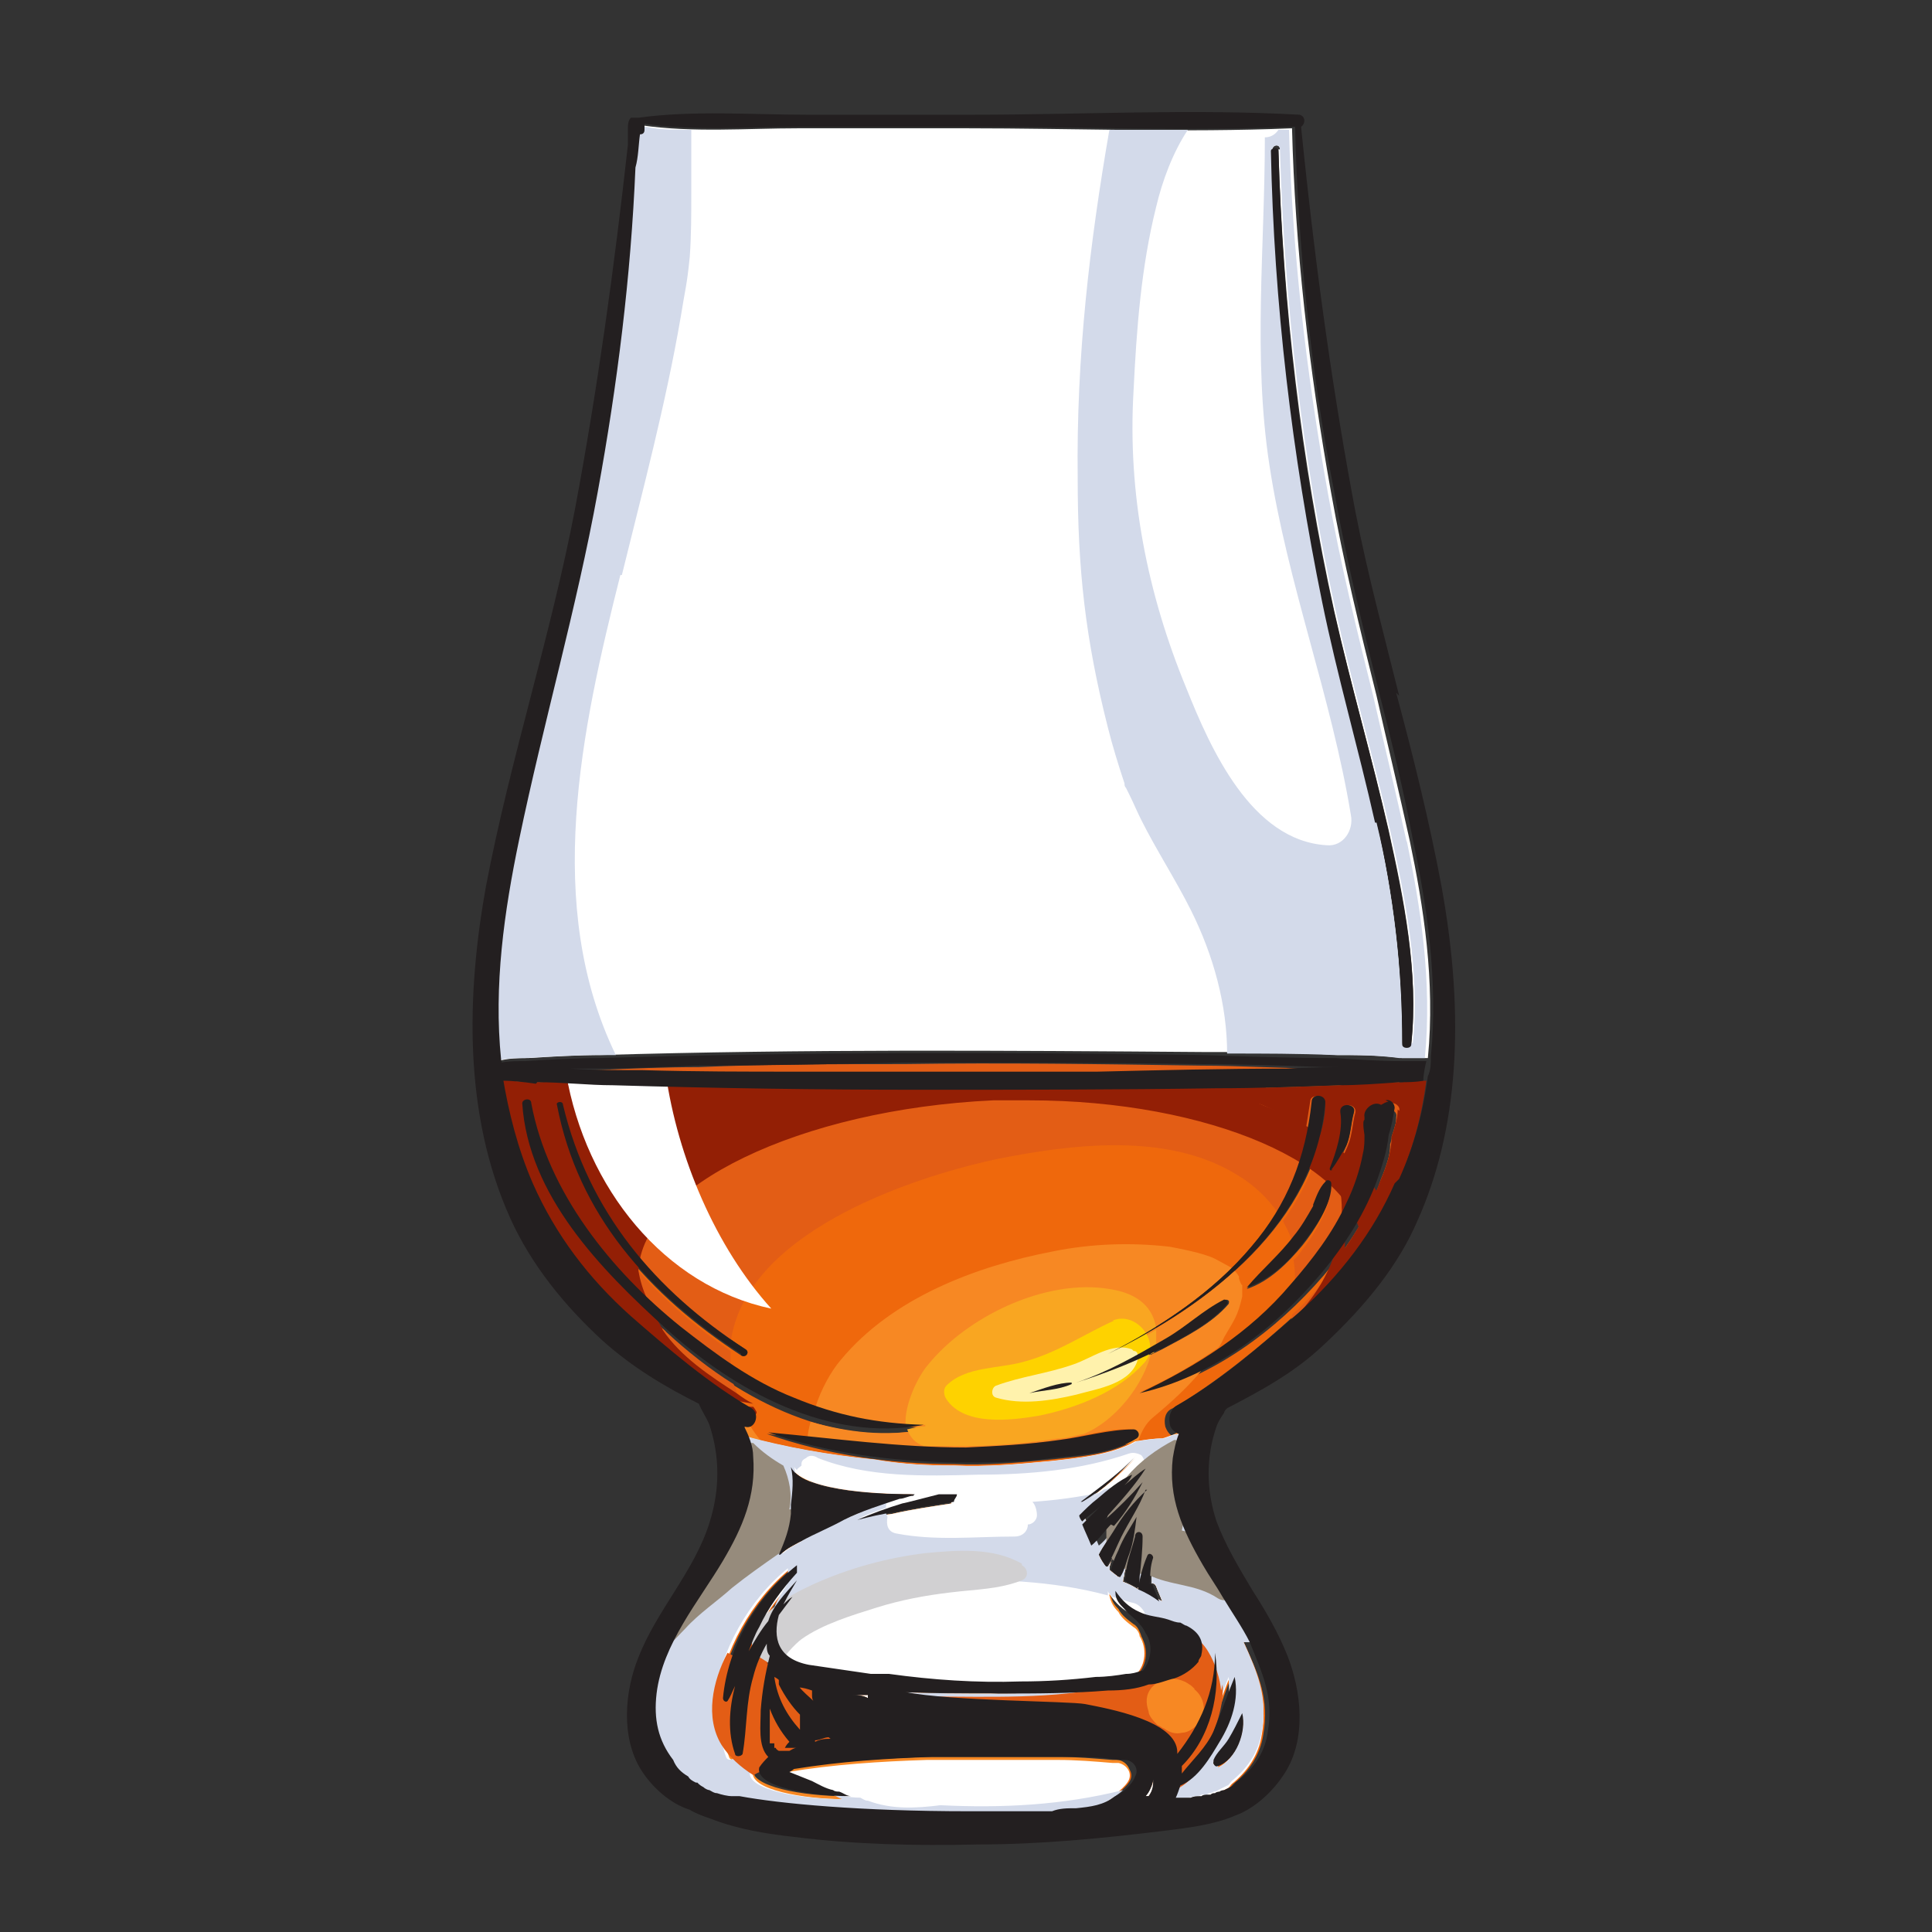 <svg viewBox="0 0 128 128" version="1.1" xmlns="http://www.w3.org/2000/svg" data-sanitized-data-name="Layer 1" data-name="Layer 1" id="Layer_1">
  <rect x="0" y="0" width="128" height="128" fill="#333333" stroke="none"/>
  <defs>
    <style>
      .cls-1 {
        fill: #f78823;
      }

      .cls-1, .cls-2, .cls-3, .cls-4, .cls-5, .cls-6, .cls-7, .cls-8, .cls-9, .cls-10, .cls-11, .cls-12 {
        stroke-width: 0px;
      }

      .cls-2 {
        fill: #968b7c;
      }

      .cls-3 {
        fill: #ef680c;
      }

      .cls-4 {
        fill: #931f05;
      }

      .cls-5 {
        fill: #fed200;
      }

      .cls-6 {
        fill: #fff2ac;
      }

      .cls-7 {
        fill: #d1d0d2;
      }

      .cls-8 {
        fill: #f9a621;
      }

      .cls-9 {
        fill: #e35d15;
      }

      .cls-10 {
        fill: #231f20;
      }

      .cls-11 {
        fill: #fff;
      }

      .cls-12 {
        fill: #d3daea;
      }
    </style>
  </defs>
  <g>
    <path d="M42.7,71c3.4,0,6.8.1,10.2.1,6.6,0,13.3,0,19.9,0,4.2,0,8.3,0,12.5-.2,1.6,0,3.1,0,4.7-.1,0,0,.1,0,.2,0-.8,0-1.5,0-2.3,0-2.8,0-5.6-.2-8.4-.2-6.5-.1-13.1-.2-19.6-.1-4.5,0-9.1,0-13.6.2-2.3,0-4.6.1-6.8.2-.5,0-1,0-1.5,0,1.6,0,3.2.1,4.8.1Z" class="cls-9"></path>
    <path d="M92.7,71.7c-1.3,0-2.6.1-4,.2-2.7.1-5.4.2-8.1.2-6.5.1-13.1.2-19.6.1-6.8,0-13.6-.1-20.4-.3-1.7,0-3.4-.1-5-.2-.7,0-1.5,0-2.2-.2-.1,0-.3,0-.4,0,.3,2.4.9,4.8,2,7.1,1.5,3.4,3.7,6.3,6.5,8.8,2.4,2.2,5.2,4.5,8,6.1.7.4.3,1.5-.5,1.2.3.6.5,1.3.6,2,.3,2.6-.7,4.7-2,6.9-1.6,2.7-4,5.6-4.4,8.8-.2,1.6,0,3.1,1.1,4.4.2.4.6.8,1,1.1.2.1.3.3.5.4,0,0,0,0,0,0,0,0,0,0,.1,0,0,0,0,0,.1.1,0,0,.2.1.3.2.1,0,.3.1.4.2,0,0,0,0,0,0,.1,0,.3.1.5.2,0,0,0,0,0,0,.3.1.7.2,1,.2,0,0,.2,0,.2,0,.1,0,.2,0,.3,0,0,0,0,0,0,0,2.7.5,8,1,15.2,1s3.8,0,5.5,0c.5-.2,1.1-.2,1.6-.2.9,0,1.8-.2,2.6-.8.2-.2,1.1-.8,1.3-1.3.2-.5-.2-1-.7-1.1,0,0,0,0,0,0-.1,0-.3,0-.4,0-1.2-.1-2.4-.2-3.6-.2-2.4,0-4.8,0-7.1,0-.4,0-.7,0-1.1,0,0,0,0,0-.1,0,0,0,0,0,0,0-.1,0-.3,0-.4,0,0,0,0,0,0,0-3.1.1-6.2.3-9.2.8,0,0-.2.1-.3.2.5.2,1,.4,1.5.6.4.2.9.4,1.4.6.1,0,.3,0,.4.1.3,0,.5.2.8.3,0,0,.1,0,.2,0,0,0-.2,0-.3,0-2.5,0-6.4-.6-6-1.9.2-.2.4-.5.6-.7,0,0,0,0,0,0-.7-.8-.5-2.2-.5-3.1,0-1.2.3-2.4.6-3.6-.1-.3-.2-.5-.2-.8-.3.7-.6,1.4-.9,2.2-.5,1.7-.4,3.4-.7,5.1,0,.2-.4.3-.5,0-.5-1.4-.5-3,0-4.5-.2.3-.3.6-.5,1-.1.2-.4,0-.3-.2.4-3.3,2.3-6.7,4.9-8.8,0,0,0,0,0,0,0,.2,0,.3,0,.5-1,1-1.9,2.3-2.5,3.6-.3.5-.5,1.1-.7,1.6.4-.7.8-1.4,1.3-2,.4-1,1.1-1.8,1.9-2.7,0,0,0,0,0,0-.3.5-.7,1-.9,1.6.2-.2.4-.3.6-.5,0,0,0,0,0,0-.3.4-.6.8-.9,1.2-.4,1.5-.1,2.9,2,3.3,1.4.2,2.7.4,4.1.6.3,0,.6,0,.9,0q.2,0,.3,0c2.9.3,5.8.6,8.7.5,1.7,0,3.3-.2,5-.3.6,0,1.3-.1,2-.2.3,0,.6-.1,1-.2,0,0,0,0,.1,0,0,0,0,0,0,0,0,0,0,0,0,0,0,0,0,0,0,0,.6-.6.7-1.7.2-2.5,0-.2-.2-.5-.4-.6-.4-.3-.8-.6-1-1-.3-.3-.5-.6-.6-1.1,0,0,0-.1,0-.1.4.6.9,1.1,1.6,1.4.6.3,1.3.3,1.9.5.3,0,.5.1.8.2.1,0,.3.1.4.2.8.4,1.2,1,1,1.9,0,.2-.1.4-.2.5,0,0,0,.1,0,.2,0,0,0,0,0,0,0,0,0-.1,0-.2-.3.6-1,.9-1.6,1.1-.5.2-1.1.4-1.7.4-.8.3-1.8.4-2.7.4-2.4.1-4.8.2-7.2.2-2.1,0-4.1,0-6.2-.1,2.9.7,10.9.7,11.9.8,1.6.2,6.1,1.1,6.1,3.2,0,0,0,0,0,.1,1.5-1.9,2.5-4.1,2.5-6.7,0,0,0,0,0,0,.4,2.7-.3,5.6-2.2,7.5,0,.2,0,.3,0,.5.7-.9,1.6-1.7,2.1-2.8.6-1.2.9-2.4,1.4-3.6,0,0,0,0,0,0,.2,1.5-.3,3-1,4.3-.6,1.1-1.4,2.4-2.6,2.9,0,.3-.1.6-.3.8.2,0,.4,0,.5,0,0,0,0,0,0,0,.2,0,.3,0,.5,0,.2,0,.4,0,.6-.1,0,0,0,0,.1,0,.1,0,.3,0,.4-.1,0,0,.2,0,.2,0,.1,0,.2,0,.3-.1,0,0,.2,0,.3-.1,0,0,.2,0,.3-.1.2-.1.4-.2.6-.3,0,0,0,0,0,0,.1,0,.2-.2.3-.3,1-.8,1.8-1.9,2-3.3.4-2.3-.3-3.9-1.2-5.9-.5-1-1.2-2-1.8-3-.5-.7-.9-1.4-1.3-2.1-1.4-2.4-2.3-4.6-2-7.1,0-.5.2-1.1.4-1.6-.3-.1-.5-.4-.6-.7-.1-.5,0-1,.5-1.2,2.9-1.7,5.8-4.1,8-6.1,2.8-2.5,5-5.4,6.4-8.6,1-2.2,1.6-4.5,1.9-6.8-.5,0-1.1,0-1.6.1ZM82.3,113.5c.3,1.2-.5,3-1.6,3.5-.2,0-.4-.1-.3-.3.2-.5.7-.9,1-1.4.4-.6.6-1.2.9-1.7,0,0,0,0,0,0ZM88.1,77.4c.4-1.1,1-2.6.7-3.7-.1-.7,1-.6.9,0-.2.7-.2,1.5-.5,2.2-.2.6-.6,1.1-1,1.6,0,0-.2,0-.2-.1ZM88.2,78.5c0,1.3-1.1,3-1.9,4-1,1.2-2.2,2.4-3.7,2.9,0,0,0,0,0,0,1-1.2,2.2-2.2,3.1-3.4.5-.6,1-1.3,1.3-2,.3-.6.4-1.1.8-1.5.1-.1.4-.1.4.1ZM73.5,89.6c3.4-1.7,7-4.1,9.5-7.1,2.4-2.8,3.6-6,4-9.6,0-.6,1-.4.9.1-.7,8-7.7,13.4-14.4,16.6,0,0,0,0,0,0ZM71.4,91.6c2-.7,4-1.8,5.9-2.9,1.3-.8,2.5-1.9,3.9-2.6.2,0,.3.1.2.3-1.1,1.3-2.9,2.2-4.4,3-1.8.9-3.6,1.6-5.5,2.2,0,0,0,0,0,0ZM75.4,96.4c-1.1,1.2-2.3,2.3-3.6,3.1,0,0,0,0,0,0,1.3-1,2.6-1.9,3.7-3.1,0,0,0,0,0,0ZM68.2,92.3c.9-.2,1.8-.6,2.8-.7,0,0,0,0,0,.1-.9.4-1.9.4-2.8.6,0,0,0,0,0,0ZM37.3,73.2c1.6,7.1,6,12.3,12.1,16.2.3.2,0,.5-.3.4-6.1-4-10.8-9.2-12.2-16.5,0-.3.4-.3.4,0ZM36.5,74s0,0,0,0,0,0,0,0ZM44.1,88.2c-4.3-3.9-9.1-8.8-9.5-14.9,0-.4.5-.4.6,0,1.1,5.9,5.3,11.1,9.9,14.8,2.3,1.9,4.7,3.6,7.5,4.7,2.9,1.2,5.5,1.6,8.6,1.8,0,0,0,.1,0,.1-6.3,1.3-12.7-2.3-17.1-6.4ZM53.1,102.1c-.5.3-1,.5-1.4.9,0,0,0,0-.1,0,.4-.8.7-1.7.8-2.7,0-.2,0-.4,0-.6.2-.8.2-1.7,0-2.5.9,1.7,6.6,1.8,8.2,1.8-.3,0-.6.1-.9.2-1.3.4-2.5.9-3.7,1.4-.9.4-1.9.9-2.8,1.4ZM52,97.5s0,0,0,0,0,0,0,0ZM63.1,99.6c-1.3.2-2.7.4-4,.7-.8.1-1.6.3-2.4.5,1-.4,2-.8,3-1.1.2,0,1.7-.4,2.4-.6.4,0,.7,0,1.1,0,0,0,0,0,0,0,0,.2-.1.3-.2.5ZM63.2,97c-4.2,0-8.4-.6-12.4-2,0,0,0,0,0,0,4.3.5,8.7,1.1,13.1,1,2.1,0,4.2-.2,6.2-.5,1.6-.2,3.3-.8,4.9-.7.3,0,.4.5.2.6-1.6,1-3.8,1.1-5.6,1.3-2.1.2-4.3.4-6.4.3ZM72,101.1c.4-.5.9-1,1.4-1.4,0,0,.1-.1.2-.2-.1,0-.2.2-.3.3-.4.4-.9.7-1.3,1.1,0-.1-.1-.3-.2-.4.4-.4.8-.7,1.2-1.1.7-.6,1.4-1.2,2.3-1.6,0,0,0,0,0,0-.2.2-.3.4-.5.7.4-.4.9-.8,1.4-1.1,0,0,0,0,0,0-.7,1.1-1.6,2.1-2.5,3.1-.1.2-.3.3-.4.5,0,0,.1-.1.2-.2.8-.8,1.7-1.7,2.5-2.5,0,0,0,0,0,0-.6,1-1.2,2-1.9,2.9-.4.4-.8,1-1.3,1.4-.2-.5-.4-.9-.6-1.4ZM73.3,103.8c-.2-.2-.4-.5-.5-.8.3-.6.7-1.1,1-1.6.6-1,1.3-1.9,2.2-2.7,0,0,0,0,0,0-.5,1.1-1.1,2-1.6,3.1-.3.6-.6,1.4-1,2ZM73.5,104c0-.5.3-.9.5-1.3.4-.8.8-1.5,1.2-2.2,0,0,0,0,0,0-.2.8-.3,1.7-.5,2.5-.2.5-.3,1.1-.6,1.5-.2-.2-.4-.3-.6-.5ZM75.4,105.3c-.3-.2-.7-.4-1-.5,0-.2.1-.4.1-.6.2-.8.4-1.5.6-2.3,0-.3.6-.3.5,0,0,.9-.1,1.8-.2,2.7,0,.2,0,.5,0,.7ZM75.5,105.3s0,0,0,0c.1-.8.3-1.5.6-2.2,0-.2.5-.1.4.1-.2.6-.2,1.1-.2,1.7.1,0,.2,0,.3.2.1.3.3.7.4,1-.5-.3-.9-.5-1.4-.8ZM92.6,73.5c0,.6-.2,1.2-.4,1.8,0,1-.4,2.1-.7,2.8-.8,2.4-2.2,4.5-3.8,6.4-3.2,3.7-7.3,6.7-12,7.9,0,0,0,0,0,0,3.8-1.8,7.2-4,10-7.2,1.4-1.6,2.8-3.4,3.7-5.4.5-1.1.9-2.2,1.1-3.3,0-.4.1-.8.1-1.2-.1-.6-.2-.9,0-1,0,0,0-.1,0-.2,0,0,0,0,0,0-.1-.6.6-1.1,1.1-.8,0,0,0,0,0,0,.2,0,.3-.1.5-.2.3-.1.7.2.6.5Z" class="cls-3"></path>
    <path d="M63.9,95.9c2.1,0,4.2-.2,6.2-.5,1.6-.2,3.3-.8,4.9-.7.3,0,.4.5.2.6-.3.2-.6.3-.9.4.4,0,.8-.1,1.1-.2.2-.6.5-1.2,1-1.6,1.2-1,2.3-2,3.2-3.1-1.3.6-2.6,1.1-4,1.4,0,0,0,0,0,0,1.8-.8,3.5-1.8,5.1-2.9.2-.2.3-.5.4-.7.7-1.2.9-1.4,1.2-2.7,0,0,0-.1,0-.2,0,0,0-.1,0-.2,0-.1,0-.3,0-.4,0,.2-.3-.5-.2-.5-.1-.2-.3-.4-.2-.3,0,0,0,0-.1-.1-2.5,2.3-5.5,4.1-8.4,5.5,0,0,0,0,0,0,2.9-1.5,5.8-3.3,8.2-5.7,0,0,0,0,0,0,0,0-.9-.5-1.1-.6-.8-.4-2.5-.7-3-.8-2.6-.3-5.2-.2-7.7.3-5.2,1-10.7,3.1-14.1,7.2-.6.7-1.3,1.9-1.7,3.2,2.4.8,4.7,1.1,7.3,1.3,0,0,0,.1,0,.1-2.6.5-5.1.2-7.6-.5-.1.4-.2.8-.2,1.2,3.5.4,7,.8,10.5.7ZM71.4,91.6c2-.7,4-1.8,5.9-2.9,1.3-.8,2.5-1.9,3.9-2.6.2,0,.3.1.2.3-1.1,1.3-2.9,2.2-4.4,3-1.8.9-3.6,1.6-5.5,2.2,0,0,0,0,0,0ZM68.2,92.3c.9-.2,1.8-.6,2.8-.7,0,0,0,0,0,.1-.9.4-1.9.4-2.8.6,0,0,0,0,0,0Z" class="cls-1"></path>
    <path d="M76.5,89.6c-1.7.8-3.3,1.4-5.1,2,0,0,0,0,0,0,1.8-.7,3.5-1.6,5.2-2.5,0-.4,0-.7,0-1-1,.6-2.1,1.2-3.1,1.6,0,0,0,0,0,0,1-.5,2.1-1.1,3.1-1.7-.2-1.3-1.1-2.3-3.1-2.6-4.2-.7-9.4,1.8-12,5-.7.8-1.6,2.7-1.5,4,.4,0,.8,0,1.3,0,0,0,0,.1,0,.1-.4,0-.8.1-1.2.2.2.5.5.9,1.1,1.1,0,0,0,0,0,0,.9,0,1.8,0,2.7,0,2.1,0,4.2-.2,6.2-.5.6,0,1.1-.2,1.7-.3,0,0,0,0,0,0,2-.8,4-3.2,4.5-5.5ZM71,91.7c-.9.4-1.9.4-2.8.6,0,0,0,0,0,0,.9-.2,1.8-.6,2.8-.7,0,0,0,0,0,.1Z" class="cls-8"></path>
    <path d="M53.8,98.2c-.5-.3-.9-.6-1.3-.9.2.4.7.7,1.3.9Z" class="cls-1"></path>
    <path d="M81.1,105.8c-.5-.7-.9-1.4-1.3-2.1-1.4-2.4-2.3-4.6-2-7.1,0-.5.2-1.1.4-1.6,0,0-.1,0-.2-.1-1.6.9-3.4,1.5-5,2-3.4,1-6.6,1.4-10.4,1.3-.2,0-.5,0-.7,0-.3.5-.6.9-1.1,1.3.5-.1,1-.3,1.4-.4.4,0,.7,0,1.1,0,0,0,0,0,0,0,0,.2-.1.3-.2.5-1.3.2-2.7.4-4,.7-.8.1-1.6.3-2.4.5.4-.2.8-.3,1.2-.5-.2,0-.4,0-.6-.2-.5.2-1,.4-1.4.6-.9.4-1.9.9-2.8,1.4-.5.3-1,.5-1.4.9,0,0,0,0-.1,0,.4-.8.7-1.7.8-2.7,0-.2,0-.4,0-.6.2-.8.2-1.6,0-2.4-1.1-.8-2.1-1.8-2.8-3-.1.2-.4.4-.7.2.3.6.5,1.3.6,2,.3,2.6-.7,4.7-2,6.9-1.6,2.7-4,5.6-4.4,8.8-.2,1.6,0,3.1,1.1,4.4.2.4.6.8,1,1.1.2.1.3.3.5.4,0,0,0,0,0,0,0,0,0,0,.1,0,0,0,0,0,.1.1,0,0,.2.1.3.2.1,0,.3.1.4.2,0,0,0,0,0,0,.1,0,.3.1.5.2,0,0,0,0,0,0,.3.1.7.2,1,.2,0,0,.2,0,.2,0,.1,0,.2,0,.3,0,0,0,0,0,0,0,2.7.5,8,1,15.2,1s3.8,0,5.5,0c.5-.2,1.1-.2,1.6-.2.9,0,1.8-.2,2.6-.8.2-.2,1.1-.8,1.3-1.3.2-.5-.2-1-.7-1.1,0,0,0,0,0,0-.1,0-.3,0-.4,0-1.2-.1-2.4-.2-3.6-.2-2.4,0-4.8,0-7.1,0-.4,0-.7,0-1.1,0,0,0,0,0-.1,0,0,0,0,0,0,0-.1,0-.3,0-.4,0,0,0,0,0,0,0-3.1.1-6.2.3-9.2.8,0,0-.2.1-.3.2.5.2,1,.4,1.5.6.4.2.9.4,1.4.6.1,0,.3,0,.4.1.3,0,.5.2.8.3,0,0,.1,0,.2,0,0,0-.2,0-.3,0-2.5,0-6.4-.6-6-1.9.2-.2.4-.5.6-.7,0,0,0,0,0,0-.7-.8-.5-2.2-.5-3.1,0-1.2.3-2.4.6-3.6-.1-.3-.2-.5-.2-.8-.3.7-.6,1.4-.9,2.2-.5,1.7-.4,3.4-.7,5.1,0,.2-.4.3-.5,0-.5-1.4-.5-3,0-4.5-.2.3-.3.6-.5,1-.1.2-.4,0-.3-.2.4-3.3,2.3-6.7,4.9-8.8,0,0,0,0,0,0,0,.2,0,.3,0,.5-1,1-1.9,2.3-2.5,3.6-.3.5-.5,1.1-.7,1.6.4-.7.8-1.4,1.3-2,.4-1,1.1-1.8,1.9-2.7,0,0,0,0,0,0-.3.5-.7,1-.9,1.6.2-.2.4-.3.6-.5,0,0,0,0,0,0-.3.4-.6.8-.9,1.2-.4,1.5-.1,2.9,2,3.3,1.4.2,2.7.4,4.1.6.3,0,.6,0,.9,0q.2,0,.3,0c2.9.3,5.8.6,8.7.5,1.7,0,3.3-.2,5-.3.6,0,1.3-.1,2-.2.3,0,.6-.1,1-.2,0,0,0,0,.1,0,0,0,0,0,0,0,0,0,0,0,0,0,0,0,0,0,0,0,.6-.6.7-1.7.2-2.5,0-.2-.2-.5-.4-.6-.4-.3-.8-.6-1-1-.3-.3-.5-.6-.6-1.1,0,0,0-.1,0-.1.4.6.9,1.1,1.6,1.4.6.3,1.3.3,1.9.5.3,0,.5.1.8.2.1,0,.3.1.4.2.8.4,1.2,1,1,1.9,0,.2-.1.4-.2.5,0,0,0,.1,0,.2,0,0,0,0,0,0,0,0,0-.1,0-.2-.3.6-1,.9-1.6,1.1-.5.2-1.1.4-1.7.4-.8.3-1.8.4-2.7.4-2.4.1-4.8.2-7.2.2-2.1,0-4.1,0-6.2-.1,2.9.7,10.9.7,11.9.8,1.6.2,6.1,1.1,6.1,3.2,0,0,0,0,0,.1,1.5-1.9,2.5-4.1,2.5-6.7,0,0,0,0,0,0,.4,2.7-.3,5.6-2.2,7.5,0,.2,0,.3,0,.5.7-.9,1.6-1.7,2.1-2.8.6-1.2.9-2.4,1.4-3.6,0,0,0,0,0,0,.2,1.5-.3,3-1,4.3-.6,1.1-1.4,2.4-2.6,2.9,0,.3-.1.6-.3.8.2,0,.4,0,.5,0,0,0,0,0,0,0,.2,0,.3,0,.5,0,.2,0,.4,0,.6-.1,0,0,0,0,.1,0,.1,0,.3,0,.4-.1,0,0,.2,0,.2,0,.1,0,.2,0,.3-.1,0,0,.2,0,.3-.1,0,0,.2,0,.3-.1.2-.1.4-.2.6-.3,0,0,0,0,0,0,.1,0,.2-.2.3-.3,1-.8,1.8-1.9,2-3.3.4-2.3-.3-3.9-1.2-5.9-.5-1-1.2-2-1.8-3ZM71.7,99.5c1.3-1,2.6-1.9,3.7-3.1,0,0,0,0,0,0-1.1,1.2-2.3,2.3-3.6,3.1,0,0,0,0,0,0ZM72,101.1c.4-.5.9-1,1.4-1.4,0,0,.1-.1.2-.2-.1,0-.2.2-.3.3-.4.4-.9.7-1.3,1.1,0-.1-.1-.3-.2-.4.4-.4.8-.7,1.2-1.1.7-.6,1.4-1.2,2.3-1.6,0,0,0,0,0,0-.2.2-.3.4-.5.7.4-.4.9-.8,1.4-1.1,0,0,0,0,0,0-.7,1.1-1.6,2.1-2.5,3.1-.1.2-.3.3-.4.5,0,0,.1-.1.2-.2.8-.8,1.7-1.7,2.5-2.5,0,0,0,0,0,0-.6,1-1.2,2-1.9,2.9-.4.4-.8,1-1.3,1.4-.2-.5-.4-.9-.6-1.4ZM73.3,103.8c-.2-.2-.4-.5-.5-.8.3-.6.7-1.1,1-1.6.6-1,1.3-1.9,2.2-2.7,0,0,0,0,0,0-.5,1.1-1.1,2-1.6,3.1-.3.6-.6,1.4-1,2ZM73.5,104c0-.5.3-.9.5-1.3.4-.8.8-1.5,1.2-2.2,0,0,0,0,0,0-.2.8-.3,1.7-.5,2.5-.2.5-.3,1.1-.6,1.5-.2-.2-.4-.3-.6-.5ZM75.4,105.3c-.3-.2-.7-.4-1-.5,0-.2.1-.4.1-.6.2-.8.4-1.5.6-2.3,0-.3.6-.3.5,0,0,.9-.1,1.8-.2,2.7,0,.2,0,.5,0,.7ZM75.5,105.3s0,0,0,0c.1-.8.3-1.5.6-2.2,0-.2.5-.1.4.1-.2.6-.2,1.1-.2,1.7.1,0,.2,0,.3.2.1.3.3.7.4,1-.5-.3-.9-.5-1.4-.8ZM80.7,117c-.2,0-.4-.1-.3-.3.2-.5.7-.9,1-1.4.4-.6.6-1.2.9-1.7,0,0,0,0,0,0,.3,1.2-.5,3-1.6,3.5Z" class="cls-1"></path>
    <path d="M92.7,71.7c-1.3,0-2.6.1-4,.2-2.7.1-5.4.2-8.1.2-6.5.1-13.1.2-19.6.1-6.8,0-13.6-.1-20.4-.3-1.7,0-3.4-.1-5-.2-.7,0-1.5,0-2.2-.2-.1,0-.3,0-.4,0,.3,2.4.9,4.8,2,7.1,1.5,3.4,3.7,6.3,6.5,8.8,2.3,2.1,5,4.3,7.7,5.9-.1-.3-.3-.6-.4-1,0-.2-.1-.4-.2-.6-1.6-1-3.1-2.2-4.4-3.4-4.3-3.9-9.1-8.8-9.5-14.9,0-.4.5-.4.6,0,1.1,5.9,5.3,11.1,9.9,14.8,1,.8,2.1,1.6,3.2,2.4,0-.4,0-.7,0-1.1-5.7-3.9-10.1-9-11.4-16,0-.3.4-.3.4,0,1.5,6.7,5.5,11.7,11,15.5.9-7.2,11.6-10.9,17.6-12.2,5-1,11.3-1.8,15.9,1,1.2.7,2.1,1.6,2.8,2.6,1.3-2.2,2-4.5,2.3-7.2,0-.6,1-.4.9.1-.2,2.8-1.3,5.4-2.9,7.6.2.4.5.9.6,1.4,0,0,0,0,0,0,.5-.6,1-1.3,1.3-2,.3-.6.4-1.1.8-1.5.1-.1.4-.1.4.1,0,1.3-1.1,3-1.9,4-.1.2-.3.4-.5.6.1.5.1,1.1.1,1.7,1.3-1.5,2.5-3.1,3.3-5,.5-1.1.9-2.2,1.1-3.3,0-.4.1-.8.1-1.2-.1-.6-.2-.9,0-1,0,0,0-.1,0-.2,0,0,0,0,0,0-.1-.6.6-1.1,1.1-.8,0,0,0,0,0,0,.2,0,.3-.1.5-.2.3-.1.7.2.6.5,0,.6-.2,1.2-.4,1.8,0,1-.4,2.1-.7,2.8-.8,2.4-2.2,4.5-3.8,6.4-.6.7-1.3,1.5-2,2.1,0,.3-.2.6-.3.9.2-.2.4-.4.6-.6,2.8-2.5,5-5.4,6.4-8.6,1-2.2,1.6-4.5,1.9-6.8-.5,0-1.1,0-1.6.1ZM89.7,73.7c-.2.7-.2,1.5-.5,2.2-.2.6-.6,1.1-1,1.6,0,0-.2,0-.2-.1.4-1.1,1-2.6.7-3.7-.1-.7,1-.6.9,0Z" class="cls-9"></path>
    <path d="M92.3,82.4c-.2-3.5-2.9-6.6-7.7-8.8-.4-.2-.8-.3-1.2-.5,0,0,0,0,0,0,.1-.2.3-.4.4-.7.2-.4-.1-.9-.5-1-1.2-.3-2.4-.3-3.6-.2-1.2,0-2.4,0-3.5.4-.4,0-.8-.2-1.2-.2-3.5,0-7.1-.2-10.6,0-1,0-2.7.4-4.4.4,0,0-.2,0-.3-.1-4.1-.4-8.4-.3-12.5-.3-2.7,0-5.4,0-8.1.1-.2,0-.3,0-.5,0-.9,0-1.8.1-2.7.2,0,0-.2,0-.2,0-.7,0-1.5,0-2.2-.2-.1,0-.3,0-.4,0,.3,2.4.9,4.8,2,7.1,1.1,2.4,2.5,4.6,4.3,6.5,0,.5.1.9.3,1.4,2,2.7,4.3,4.8,7.7,5.9.8.6,1.6,1,2.4,1.4.2.1.4-.2.3-.3,0,0-.1-.2-.2-.3,0,0,0,0-.1,0-.4,0-.9,0-1.3-.2-.2-.1-.4-.3-.6-.4,0,0,.1,0,.2,0,.6.2,1.2.3,1.8.4-.4-.2-.7-.4-1.1-.7-1.7-1.1-3.7-2.4-4.9-4.2,0,0,0-.1-.1-.2-.3-.6-.7-1.2-.9-1.8-.3-.6-.5-1.3-.6-1.9.2-5.6,10.7-10.7,23.5-11.3.8,0,1.6,0,2.4,0,11.9,0,21.8,4.3,22,9.5,0,.4,0,.8-.1,1.2,0,1.9-1.3,3.4-2.7,4.8.2-.2.5-.4.7-.6,1.7-1.5,3.3-3,4.7-4.8,0-.3,0-.5,0-.8Z" class="cls-4"></path>
    <path d="M92.7,71.7c-1.3,0-2.6.1-4,.2-2.7.1-5.4.2-8.1.2-.3,0-.7,0-1,0,3.6.6,7.4,2.1,8.7,5.2,0,0,0-.1,0-.2.4-1,.8-2.3.6-3.4-.1-.7,1-.6.9,0-.2.7-.2,1.5-.5,2.2-.2.5-.5,1.1-.9,1.5,0,0,0,0,0,0,.3.8.5,1.7.5,2.8-.1,3.8-2.1,6.4-4.6,8.5-.6.8-1.2,1.5-1.8,2.1-.3.3-.6.6-1,.9.2-.1.4-.2.6-.3.8-.4,1.5-.8,2.3-1.2,1.4-1.2,2.7-2.6,3.7-4.1.4-.6.7-1.3.9-2,1.5-1.8,2.7-3.7,3.6-5.7,1-2.2,1.6-4.5,1.9-6.8-.5,0-1.1,0-1.6.1ZM87.8,73.1c0,.9-.2,1.7-.5,2.6-.2-.3-.5-.5-.8-.8.1-.6.2-1.3.3-1.9,0-.6,1-.4.9.1ZM92.6,73.5c0,.6-.2,1.2-.4,1.8,0,1-.4,2.1-.7,2.8-.6,1.6-1.4,3.2-2.4,4.6,0-.8,0-1.7,0-2.5,0-.1.1-.3.2-.4.5-1.1.9-2.2,1.1-3.3,0-.4.1-.8.1-1.2-.1-.6-.2-.9,0-1,0,0,0-.1,0-.2,0,0,0,0,0,0-.1-.6.6-1.1,1.1-.8,0,0,0,0,0,0,.2,0,.3-.1.5-.2.3-.1.7.2.6.5Z" class="cls-4"></path>
    <path d="M74,71.9c-.6,0-1.2,0-1.9,0,.5,0,1,0,1.6.2,0,0,.2-.2.3-.2Z" class="cls-4"></path>
    <path d="M36.5,74s0,0,0,0,0,0,0,0Z" class="cls-1"></path>
    <path d="M39.8,69.9c13.3-.4,26.7-.3,40-.2,2.9,0,5.8,0,8.8.2,1.4,0,2.8,0,4.3.2.3,0,1,0,1.7,0,.5-5.1-.3-10.1-1.2-14.4-.7-3.2-1.5-6.5-2.2-9.6-1.1-4.4-2.2-8.9-3-13.4-1.5-8.3-2.4-16.4-2.6-24.2-7.2.3-14.4,0-21.6,0-3.7,0-7.4,0-11.1,0-3.4,0-7,.3-10.4-.2,0,.1,0,.3,0,.4,0,.2-.2.3-.3.3,0,.7,0,1.5-.3,2.2-.3,7.2-1.1,14.4-2.5,21.5-1.4,7.8-3.6,15.3-5.2,23-1,4.8-1.7,9.8-1.2,14.6.7-.2,1.4-.2,2-.2,1.6-.1,3.3-.2,4.9-.2ZM84.7,9.9c.3,10.3,1.5,20.6,3.7,30.6,1.1,4.9,2.5,9.7,3.6,14.5,1,4.5,2,9.4,1.5,14.1,0,.3-.6.3-.6,0,0-5-.6-9.8-1.7-14.7-1.2-4.9-2.5-9.7-3.5-14.6-2-9.9-3.2-19.9-3.4-29.9,0-.3.5-.4.5,0Z" class="cls-11"></path>
    <path d="M93.2,55.8c-.7-3.2-1.5-6.5-2.2-9.6-1.1-4.4-2.2-8.9-3-13.4-1.5-8.3-2.4-16.4-2.6-24.2-.2,0-.5,0-.7,0-.2.3-.5.5-.9.5,0,7.3-.8,14.5.3,21.7,1.2,7.9,4.1,15.3,5.4,23.2.2,1-.5,2.1-1.6,2-5-.3-7.7-6.4-9.3-10.4-2.6-6.3-3.9-12.9-3.5-19.7.2-4.1.5-8.2,1.5-12.2.4-1.7,1.1-3.6,2.1-5.1-1.7,0-3.5,0-5.2,0-1.3,7.5-2.2,15-2.1,23.1,0,6,.5,10.6,2,16.5.3,1.2.7,2.5,1.1,3.7,0,.1,0,.2.1.3,0,0,.1.2.2.4.3.6.5,1.1.8,1.7,1,2,2.3,4,3.3,6,1.5,3,2.4,6.3,2.4,9.5,2.4,0,4.7,0,7.1.1,1.4,0,2.8,0,4.3.2.3,0,1,0,1.7,0,.5-5.1-.3-10.1-1.2-14.4ZM93.5,69.1c0,.3-.6.3-.6,0,0-5-.6-9.8-1.7-14.7-1.2-4.9-2.5-9.7-3.5-14.6-2-9.9-3.2-19.9-3.4-29.9,0-.3.5-.4.5,0,.3,10.3,1.5,20.6,3.7,30.6,1.1,4.9,2.5,9.7,3.6,14.5,1,4.5,2,9.4,1.5,14.1Z" class="cls-12"></path>
    <path d="M41.2,38.1c1.4-5.7,2.9-11.3,3.9-17.1.3-1.9.4-2,.6-4,.1-1.4.1-2.8.1-4.2,0-1.4,0-2.8,0-4.2-1.2,0-2.3,0-3.5-.3,0,.1,0,.3,0,.4,0,.2-.2.3-.3.3,0,.7,0,1.5-.3,2.2-.3,7.2-1.1,14.4-2.5,21.5-1.4,7.8-3.6,15.3-5.2,23-1,4.8-1.7,9.8-1.2,14.6.7-.2,1.4-.2,2-.2,1.6-.1,3.3-.2,4.9-.2.4,0,.8,0,1.1,0-4.8-9.9-2.3-21.5.3-31.8Z" class="cls-12"></path>
    <path d="M76.1,119c.3-.4.4-.8.3-1.1,0,.4-.3.8-.5,1.1,0,0,.1,0,.2,0Z" class="cls-3"></path>
    <path d="M57.5,112.5c0,0,0-.1,0-.2-.3,0-.6,0-1,0,.3,0,.7,0,1,.2Z" class="cls-3"></path>
    <path d="M53.9,112.7c0-.1,0-.3-.1-.4,0-.1,0-.2,0-.3-.3,0-.6-.1-.9-.2.3.3.6.7,1,1Z" class="cls-3"></path>
    <path d="M53,113.6c-.6-.6-1.1-1.3-1.4-2,0-.1,0-.2,0-.3,0,0-.2-.1-.3-.2.2,1.4.8,2.5,1.7,3.5,0-.3,0-.7,0-1Z" class="cls-3"></path>
    <path d="M54,115.4c.4,0,.7-.1,1.1-.2-.1,0-.2,0-.3-.2-.3,0-.6.1-.9.2,0,0,0,0,0,.1Z" class="cls-3"></path>
    <path d="M51.1,115.8c0,0,.1.1.2.2,0,0,0,0,.1,0,0,0,0,0,0,0,0,0,0,0,0,0,.1,0,.2,0,.3,0,0,0,.2,0,.3,0,.2,0,.3-.2.5-.2,0,0,0,0-.1,0-.2,0-.4,0-.7,0,0,0,0,0,0,0,0-.1.2-.3.3-.4-.6-.6-1-1.4-1.3-2.2,0,.5,0,1,0,1.5,0,0,0,.3,0,.5,0,0,0,0,0,0,0,.1,0,.2,0,.3,0,.2,0,.3,0,.3,0,0,0,0,.1,0Z" class="cls-3"></path>
    <path d="M81.1,105.8c-.5-.7-.9-1.4-1.3-2.1-1.4-2.4-2.3-4.6-2-7.1,0-.5.2-1.1.4-1.6,0,0,0,0-.1,0-.4,0-.7.2-1.1.3-.6,0-1.2.1-1.8.2-1.6.9-3.8,1.1-5.6,1.3-2.1.2-4.3.4-6.4.3-1.8,0-3.6-.1-5.3-.4-3-.3-5.9-.8-8.8-1.6.2.5.3,1,.4,1.6.3,2.6-.7,4.7-2,6.9-1.6,2.7-4,5.6-4.4,8.8-.2,1.6,0,3.1,1.1,4.4.2.4.6.8,1,1.1.2.1.3.3.5.4,0,0,0,0,0,0,0,0,0,0,.1,0,0,0,0,0,.1.1,0,0,.2.1.3.2.1,0,.3.1.4.2,0,0,0,0,0,0,.1,0,.3.1.5.2,0,0,0,0,0,0,.3.1.7.2,1,.2,0,0,.2,0,.2,0,.1,0,.2,0,.3,0,0,0,0,0,0,0,2.7.5,8,1,15.2,1s3.8,0,5.5,0c.5-.2,1.1-.2,1.6-.2.9,0,1.8-.2,2.6-.8.2-.2,1.1-.8,1.3-1.3.2-.5-.2-1-.7-1.1,0,0,0,0,0,0-.1,0-.3,0-.4,0-1.2-.1-2.4-.2-3.6-.2-2.4,0-4.8,0-7.1,0-.4,0-.7,0-1.1,0,0,0,0,0-.1,0,0,0,0,0,0,0-.1,0-.3,0-.4,0,0,0,0,0,0,0-3.1.1-6.2.3-9.2.8,0,0-.2.1-.3.2.5.2,1,.4,1.5.6.4.2.9.4,1.4.6.1,0,.3,0,.4.1.3,0,.5.2.8.3,0,0,.1,0,.2,0,0,0-.2,0-.3,0-2.5,0-6.4-.6-6-1.9.2-.2.4-.5.6-.7,0,0,0,0,0,0-.7-.8-.5-2.2-.5-3.1,0-1.2.3-2.4.6-3.6-.1-.3-.2-.5-.2-.8-.3.7-.6,1.4-.9,2.2-.5,1.7-.4,3.4-.7,5.1,0,.2-.4.3-.5,0-.5-1.4-.5-3,0-4.5-.2.3-.3.6-.5,1-.1.2-.4,0-.3-.2.4-3.3,2.3-6.7,4.9-8.8,0,0,0,0,0,0,0,.2,0,.3,0,.5-1,1-1.9,2.3-2.5,3.6-.3.5-.5,1.1-.7,1.6.4-.7.8-1.4,1.3-2,.4-1,1.1-1.8,1.9-2.7,0,0,0,0,0,0-.3.5-.7,1-.9,1.6.2-.2.4-.3.6-.5,0,0,0,0,0,0-.3.4-.6.8-.9,1.2-.4,1.5-.1,2.9,2,3.3,1.4.2,2.7.4,4.1.6.3,0,.6,0,.9,0q.2,0,.3,0c2.9.3,5.8.6,8.7.5,1.7,0,3.3-.2,5-.3.6,0,1.3-.1,2-.2.3,0,.6-.1,1-.2,0,0,0,0,.1,0,0,0,0,0,0,0,0,0,0,0,0,0,0,0,0,0,0,0,.6-.6.7-1.7.2-2.5,0-.2-.2-.5-.4-.6-.4-.3-.8-.6-1-1-.3-.3-.5-.6-.6-1.1,0,0,0-.1,0-.1.4.6.9,1.1,1.6,1.4.6.3,1.3.3,1.9.5.3,0,.5.1.8.2.1,0,.3.1.4.2.8.4,1.2,1,1,1.9,0,.2-.1.4-.2.5,0,0,0,.1,0,.2,0,0,0,0,0,0,0,0,0-.1,0-.2-.3.6-1,.9-1.6,1.1-.5.2-1.1.4-1.7.4-.8.3-1.8.4-2.7.4-2.4.1-4.8.2-7.2.2-2.1,0-4.1,0-6.2-.1,2.9.7,10.9.7,11.9.8,1.6.2,6.1,1.1,6.1,3.2,0,0,0,0,0,.1,1.5-1.9,2.5-4.1,2.5-6.7,0,0,0,0,0,0,.4,2.7-.3,5.6-2.2,7.5,0,.2,0,.3,0,.5.7-.9,1.6-1.7,2.1-2.8.6-1.2.9-2.4,1.4-3.6,0,0,0,0,0,0,.2,1.5-.3,3-1,4.3-.6,1.1-1.4,2.4-2.6,2.9,0,.3-.1.6-.3.8.2,0,.4,0,.5,0,0,0,0,0,0,0,.2,0,.3,0,.5,0,.2,0,.4,0,.6-.1,0,0,0,0,.1,0,.1,0,.3,0,.4-.1,0,0,.2,0,.2,0,.1,0,.2,0,.3-.1,0,0,.2,0,.3-.1,0,0,.2,0,.3-.1.2-.1.4-.2.6-.3,0,0,0,0,0,0,.1,0,.2-.2.3-.3,1-.8,1.8-1.9,2-3.3.4-2.3-.3-3.9-1.2-5.9-.5-1-1.2-2-1.8-3ZM53.1,102.1c-.5.3-1,.5-1.4.9,0,0,0,0-.1,0,.4-.8.7-1.7.8-2.7,0-.2,0-.4,0-.6.2-.8.2-1.7,0-2.5.9,1.7,6.6,1.8,8.2,1.8-.3,0-.6.1-.9.2-1.3.4-2.5.9-3.7,1.4-.9.4-1.9.9-2.8,1.4ZM63.1,99.6c-1.3.2-2.7.4-4,.7-.8.1-1.6.3-2.4.5,1-.4,2-.8,3-1.1.2,0,1.7-.4,2.4-.6.4,0,.7,0,1.1,0,0,0,0,0,0,0,0,.2-.1.3-.2.5ZM71.7,99.5c1.3-1,2.6-1.9,3.7-3.1,0,0,0,0,0,0-1.1,1.2-2.3,2.3-3.6,3.1,0,0,0,0,0,0ZM72,101.1c.4-.5.9-1,1.4-1.4,0,0,.1-.1.2-.2-.1,0-.2.2-.3.3-.4.4-.9.7-1.3,1.1,0-.1-.1-.3-.2-.4.4-.4.8-.7,1.2-1.1.7-.6,1.4-1.2,2.3-1.6,0,0,0,0,0,0-.2.2-.3.4-.5.7.4-.4.9-.8,1.4-1.1,0,0,0,0,0,0-.7,1.1-1.6,2.1-2.5,3.1-.1.2-.3.3-.4.5,0,0,.1-.1.2-.2.8-.8,1.7-1.7,2.5-2.5,0,0,0,0,0,0-.6,1-1.2,2-1.9,2.9-.4.4-.8,1-1.3,1.4-.2-.5-.4-.9-.6-1.4ZM73.3,103.8c-.2-.2-.4-.5-.5-.8.3-.6.7-1.1,1-1.6.6-1,1.3-1.9,2.2-2.7,0,0,0,0,0,0-.5,1.1-1.1,2-1.6,3.1-.3.6-.6,1.4-1,2ZM73.5,104c0-.5.3-.9.5-1.3.4-.8.8-1.5,1.2-2.2,0,0,0,0,0,0-.2.8-.3,1.7-.5,2.5-.2.5-.3,1.1-.6,1.5-.2-.2-.4-.3-.6-.5ZM75.4,105.3c-.3-.2-.7-.4-1-.5,0-.2.1-.4.1-.6.2-.8.4-1.5.6-2.3,0-.3.6-.3.5,0,0,.9-.1,1.8-.2,2.7,0,.2,0,.5,0,.7ZM75.5,105.3s0,0,0,0c.1-.8.3-1.5.6-2.2,0-.2.5-.1.4.1-.2.6-.2,1.1-.2,1.7.1,0,.2,0,.3.2.1.3.3.7.4,1-.5-.3-.9-.5-1.4-.8ZM80.7,117c-.2,0-.4-.1-.3-.3.2-.5.7-.9,1-1.4.4-.6.6-1.2.9-1.7,0,0,0,0,0,0,.3,1.2-.5,3-1.6,3.5Z" class="cls-11"></path>
    <path d="M83,108.8c-.5-1-1.2-2-1.8-3-.5-.7-.9-1.4-1.3-2.1-1.4-2.4-2.3-4.6-2-7.1,0-.5.2-1.1.4-1.6,0,0,0,0-.1,0-.4,0-.7.2-1.1.3-.6,0-1.2.1-1.8.2-1.6.9-3.8,1.1-5.6,1.3-2.1.2-4.3.4-6.4.3-1.8,0-3.6-.1-5.3-.4-3-.3-5.9-.8-8.8-1.6.2.5.3,1,.4,1.6.3,2.6-.7,4.7-2,6.9-1.6,2.7-4,5.6-4.4,8.8-.2,1.6,0,3.1,1.1,4.4.2.4.6.8,1,1.1.2.1.3.3.5.4,0,0,0,0,0,0,0,0,0,0,.1,0,0,0,0,0,.1.1,0,0,.2.1.3.2.1,0,.3.1.4.2,0,0,0,0,0,0,.1,0,.3.1.5.2,0,0,0,0,0,0,.3.1.7.2,1,.2,0,0,.2,0,.2,0,.1,0,.2,0,.3,0,0,0,0,0,0,0,2.7.5,8,1,15.2,1s3.8,0,5.5,0c.5-.2,1.1-.2,1.6-.2.9,0,1.8-.2,2.6-.8.1-.1.5-.3.8-.6-4,1-8,1.2-12.1,1-1.6.2-3.2.3-4.8-.3-.2,0-.3-.1-.5-.2-.8,0-1.6-.2-2.3-.3,0,0,.2,0,.3.1.3,0,.5.2.8.3,0,0,.1,0,.2,0,0,0-.2,0-.3,0-2.5,0-6.4-.6-6-1.9.2-.2.4-.5.6-.7,0,0,0,0,0,0-.7-.8-.5-2.2-.5-3.1,0-1.2.3-2.4.6-3.6-.1-.3-.2-.5-.2-.8-.3.7-.6,1.4-.9,2.2-.5,1.7-.4,3.4-.7,5.1,0,.2-.4.3-.5,0-.5-1.4-.5-3,0-4.5-.2.3-.3.6-.5,1-.1.2-.4,0-.3-.2.4-3.3,2.3-6.7,4.9-8.8,0,0,0,0,0,0,0,.2,0,.3,0,.5-1,1-1.9,2.3-2.5,3.6-.3.5-.5,1.1-.7,1.6.4-.7.8-1.4,1.3-2,.4-1,1.1-1.8,1.9-2.7,0,0,0,0,0,0-.3.5-.7,1-.9,1.6.2-.2.4-.3.6-.5,0,0,0,0,0,0-.3.4-.6.8-.9,1.2-.4,1.3-.2,2.6,1.5,3.1-.3-.2-.7-.5-.9-.8-1.3-1.5,0-3.5,1.5-3.6,2.4-1.5,6.2-1.1,8.9-1.2,3.8-.1,7.7,0,11.4,1,0,0,0-.1,0-.2,0,0,0-.1,0-.1,0,.1.2.3.3.4.5.1.9.3,1.4.4.4.1.7.5.8.8.1,0,.2,0,.4.1.2,0,.5.1.7.2.3,0,.5.1.8.2.1,0,.3.1.4.2.8.4,1.2,1,1,1.9,0,.2-.1.4-.2.5,0,0,0,.1,0,.2,0,0,0,0,0,0,0,0,0-.1,0-.2-.3.6-1,.9-1.6,1.1-.5.2-1.1.4-1.7.4-.8.3-1.8.4-2.7.4-2.4.1-4.8.2-7.2.2-2.1,0-4.1,0-6.2-.1,2.9.7,10.9.7,11.9.8,1.6.2,6.1,1.1,6.1,3.2,0,0,0,0,0,.1,1.5-1.9,2.5-4.1,2.5-6.7,0,0,0,0,0,0,.4,2.7-.3,5.6-2.2,7.5,0,.2,0,.3,0,.5.7-.9,1.6-1.7,2.1-2.8.6-1.2.9-2.4,1.4-3.6,0,0,0,0,0,0,.2,1.5-.3,3-1,4.3-.6,1.1-1.4,2.4-2.6,2.9,0,.3-.1.6-.3.8.2,0,.4,0,.5,0,0,0,0,0,0,0,.2,0,.3,0,.5,0,.2,0,.4,0,.6-.1,0,0,0,0,.1,0,.1,0,.3,0,.4-.1,0,0,.2,0,.2,0,.1,0,.2,0,.3-.1,0,0,.2,0,.3-.1,0,0,.2,0,.3-.1.2-.1.4-.2.6-.3,0,0,0,0,0,0,.1,0,.2-.2.3-.3,1-.8,1.8-1.9,2-3.3.4-2.3-.3-3.9-1.2-5.9ZM72,101.1c.4-.5.9-1,1.4-1.4,0,0,.1-.1.2-.2-.1,0-.2.2-.3.3-.4.4-.9.7-1.3,1.1,0-.1-.1-.3-.2-.4.4-.4.8-.7,1.2-1.1.4-.3.8-.7,1.2-1-.3.1-.7.2-1.1.3-.4.3-.8.6-1.2.9,0,0,0,0,0,0,.3-.2.6-.5.9-.7-1.4.3-2.9.5-4.4.6.2.2.3.6.3.9,0,0,0,0,0,0,0,.3-.3.6-.6.6,0,.4-.3.8-.9.8-2.6,0-5.2.3-7.8-.2-.6-.1-.7-.6-.6-1.1,0,0-.1-.2-.1-.3-.6.1-1.2.2-1.8.4.6-.3,1.2-.5,1.8-.7,0-.2,0-.3.1-.4-.9.3-1.8.7-2.7,1.1-.9.4-1.9.9-2.8,1.4-.5.3-1,.5-1.4.9,0,0,0,0-.1,0,.4-.8.7-1.7.8-2.7,0-.2,0-.4,0-.6.2-.8.2-1.7,0-2.5,0,.1.1.2.2.3,0-.1.2-.2.3-.3,0,0,0,0,0-.1,0-.2.1-.3.3-.4.2-.2.5-.2.8,0,3.3,1.3,7,1.2,10.6,1.1,3.4,0,6.8-.3,10-1.4.3-.1.6,0,.8.1,0,0,0,0,0,0,0,0,0,0,0,0,0,0,0,0,0,0,.3.3.3.8.1,1.2.2-.1.3-.3.5-.4,0,0,0,0,0,0-.7,1.1-1.6,2.1-2.5,3.1-.1.2-.3.3-.4.5,0,0,.1-.1.2-.2.8-.8,1.7-1.7,2.5-2.5,0,0,0,0,0,0-.6,1-1.2,2-1.9,2.9-.4.4-.8,1-1.3,1.4-.2-.5-.4-.9-.6-1.4ZM73.3,103.8c-.2-.2-.4-.5-.5-.8.3-.6.7-1.1,1-1.6.6-1,1.3-1.9,2.2-2.7,0,0,0,0,0,0-.5,1.1-1.1,2-1.6,3.1-.3.6-.6,1.4-1,2ZM73.5,104c0-.5.3-.9.5-1.3.4-.8.8-1.5,1.2-2.2,0,0,0,0,0,0-.2.8-.3,1.7-.5,2.5-.2.5-.3,1.1-.6,1.5-.2-.2-.4-.3-.6-.5ZM75.4,105.3c-.3-.2-.7-.4-1-.5,0-.2.1-.4.1-.6.2-.8.4-1.5.6-2.3,0-.3.6-.3.5,0,0,.9-.1,1.8-.2,2.7,0,.2,0,.5,0,.7ZM75.5,105.3s0,0,0,0c.1-.8.3-1.5.6-2.2,0-.2.5-.1.4.1-.2.6-.2,1.1-.2,1.7.1,0,.2,0,.3.2.1.3.3.7.4,1-.5-.3-.9-.5-1.4-.8ZM80.7,117c-.2,0-.4-.1-.3-.3.2-.5.7-.9,1-1.4.4-.6.6-1.2.9-1.7,0,0,0,0,0,0,.3,1.2-.5,3-1.6,3.5Z" class="cls-12"></path>
    <path d="M72.2,111.5c.6,0,1.3-.1,2-.2,0,0,.2,0,.3,0-.6,0-1.6.2-2.7.3.1,0,.3,0,.4,0Z" class="cls-12"></path>
    <path d="M52,97.5s0,0,0,0,0,0,0,0Z" class="cls-11"></path>
    <path d="M76.1,119c.3-.4.4-.8.3-1.1,0,.4-.3.8-.5,1.1,0,0,.1,0,.2,0Z" class="cls-11"></path>
    <path d="M57.5,112.5c0,0,0-.1,0-.2-.3,0-.6,0-1,0,.3,0,.7,0,1,.2Z" class="cls-11"></path>
    <path d="M53.9,112.7c0-.1,0-.3-.1-.4,0-.1,0-.2,0-.3-.3,0-.6-.1-.9-.2.3.3.6.7,1,1Z" class="cls-11"></path>
    <path d="M53,113.6c-.6-.6-1.1-1.3-1.4-2,0-.1,0-.2,0-.3,0,0-.2-.1-.3-.2.2,1.4.8,2.5,1.7,3.5,0-.3,0-.7,0-1Z" class="cls-11"></path>
    <path d="M54,115.4c.4,0,.7-.1,1.1-.2-.1,0-.2,0-.3-.2-.3,0-.6.1-.9.2,0,0,0,0,0,.1Z" class="cls-11"></path>
    <path d="M51.1,115.8c0,0,.1.1.2.2,0,0,0,0,.1,0,0,0,0,0,0,0,0,0,0,0,0,0,.1,0,.2,0,.3,0,0,0,.2,0,.3,0,.2,0,.3-.2.5-.2,0,0,0,0-.1,0-.2,0-.4,0-.7,0,0,0,0,0,0,0,0-.1.2-.3.3-.4-.6-.6-1-1.4-1.3-2.2,0,.5,0,1,0,1.5,0,0,0,.3,0,.5,0,0,0,0,0,0,0,.1,0,.2,0,.3,0,.2,0,.3,0,.3,0,0,0,0,.1,0Z" class="cls-11"></path>
    <path d="M73.8,87.5c-2,.9-3.7,2.1-5.9,2.7-1.7.5-3.9.3-5.2,1.6-.2.2-.2.6,0,.9,1.2,1.8,4.3,1.4,6.1,1.1,2.5-.5,5.3-1.6,7-3.5,1.2-1.3-.5-3.5-2.1-2.8Z" class="cls-5"></path>
    <path d="M75,89.4c-1.3-.5-2.7.6-3.9,1-1.7.6-3.5.8-5.1,1.4-.3.1-.4.7,0,.8,1.7.5,3.6.2,5.3-.2,1.4-.4,3.7-.7,4.1-2.4,0-.2,0-.5-.3-.5Z" class="cls-6"></path>
    <path d="M55,112.2s0,0,0,0c-.7-.6-1.6-.6-2.5-.8,0-.6-.6-1.2-1.4-1.2,0,0-.2,0-.3,0,.2-.2.2-.4.2-.7,0-.4-.4-.7-.8-.8-.4,0-.9.1-1,.5,0,.3-.1.4-.2.6,0,0,0,0,0,0-.3,0-.6-.2-.8-.3-1,1.9-1.5,4.3-.4,6.1.5.8,1.3,1.5,2.1,2,.1,0,.3-.2.5-.2,1.7-.8,3.4-1.5,5.1-2.1,1.8-.6,1.1-3-.5-3.2Z" class="cls-9"></path>
    <path d="M62,113.8c0,0,0,0,0,.1,0,0,.1,0,.1,0,0,0,0,0,0-.1,0-.1-.2-.1-.2,0Z" class="cls-9"></path>
    <path d="M80.9,112c-.1-1.3-1.2-4.5-3.1-3.5,0,0,0,0-.1,0,0,0,0,0,0,0-.3,0-.7.3-.5.6.2.4.4.7.6,1.1,0,.1.1.3.1.4-1.3.4-2.6.8-4,1.1-4.2.9-8.3.7-12.5.7-.3,0-.3.4,0,.5,3.5,1.3,7.5,1.4,11.3.9-.1,1,.6,2.1,1.7,1.9,1.1-.2,2.1,0,3,.1-.3.7-.4,1.4-.2,2.2.1.4.6.6,1,.4,1-.6,1.3-1.4,1.7-2.5.6-1.3,1.2-2.8,1.1-4.3Z" class="cls-9"></path>
    <path d="M60.8,113c-.1-.1-.3-.2-.5-.3-.1-.2-.4-.3-.6-.3-.6,0-1,.8-.6,1.3.2.2.4.3.6.4.2,0,.5.1.7.1.2,0,.5-.2.6-.4.1-.3,0-.6-.2-.8Z" class="cls-9"></path>
    <path d="M79.2,111.9c-.1,0-.2-.2-.4-.3-.4-.3-.9-.4-1.4-.4-.4,0-.8.3-1.1.6-.4.5-.4,1-.2,1.6,0,.3.4.7.6.9.1,0,.3.2.4.2.4.3.8.4,1.2.3.4,0,.8-.3,1.1-.6.6-.7.4-1.8-.3-2.3Z" class="cls-1"></path>
    <path d="M67.7,103.6c-1.9-1.1-4.3-.9-6.4-.7-2.5.3-5.1,1-7.5,2.1-1.7.8-3.3,1.7-4,3.4,0,.4,0,.8.2,1.2.5.3,1,.6,1.5,1,.3-.8,1.2-1.7,1.6-2,1.4-1,3.4-1.6,5-2.1,1.6-.5,3.2-.8,4.9-1,1.6-.2,3.2-.2,4.7-.8.5-.2.4-.8,0-1Z" class="cls-7"></path>
    <path d="M81.1,103.7c.2-1.2-1.4-2-2.8-2.3.1-.5.2-1,.2-1.4,0-.3,0-.7-.2-1,.6-.8,1-1.8.9-2.8,0-.5-.5-.7-.9-.6-.1-.1-.3-.2-.5-.2-2.3,1.2-4.6,3.3-4.5,6.1,0,.3,0,.6,0,.9.2,1.2,1.4,1.8,2.5,1.9,0,0,.1,0,.2,0,1.6.8,3.2.6,4.7,1.6.5.3,1,0,1.1-.5.2-.8-.2-1.4-.8-1.8Z" class="cls-2"></path>
    <path d="M78.3,120.1s0,0,0,0c0-.5-.7-.5-.8,0,0,0,0,0,0,0,0,.2.1.5.4.5.3,0,.5-.2.5-.5Z" class="cls-2"></path>
    <path d="M53.1,100c-.3,0-.5,0-.8,0,.2-1,0-2-.4-2.9-.7-.4-1.4-.9-2-1.5,0,0,0,0,0,0,0,0-.1,0-.2,0-.6,0-1,.6-1,1.3,0,.9.7,1.7.8,2.5-.2,0-.4,0-.6.1-.7.5-1,1.6-1.1,2.5-.7.5-1.5,1.1-1.3,1.9-.3.4-.6.8-.8,1.3-.4.4-.7.9-1.1,1.3-.7.9-1.6,1.7-1.7,2.8,0,.2.2.4.4.3.9-.3,1.4-1,2.1-1.7.9-1,2.1-1.8,3.1-2.7,1-.8,2-1.5,3-2.2.9-.6,1.7-.9,2.1-1.9.2-.5,0-1-.6-1.1Z" class="cls-2"></path>
    <path d="M37.5,71.1c1.3,7.6,6.5,14.1,13.6,15.6-3.7-4.1-6.2-10-7-15.6h-6.6Z" class="cls-11"></path>
  </g>
  <g>
    <path d="M35.6,71.7c1.7,0,3.4.2,5,.2,6.8.2,13.6.3,20.4.3,6.5,0,13.1,0,19.6-.1,2.7,0,5.4-.1,8.1-.2,1.3,0,2.6-.1,4-.2.5,0,1.1,0,1.6-.1,0-.4.1-.9.2-1.3-.7,0-1.4,0-1.7,0-1.4,0-2.8-.1-4.3-.2-2.9,0-5.8-.1-8.8-.2-13.3-.2-26.7-.2-40,.2-1.6,0-3.3.1-4.9.2-.7,0-1.4,0-2,.2,0,.4,0,.7.1,1.1.1,0,.3,0,.4,0,.7,0,1.5.1,2.2.2ZM46.2,70.6c4.5,0,9.1-.1,13.6-.2,6.5,0,13.1,0,19.6.1,2.8,0,5.6.1,8.4.2.8,0,1.5,0,2.3,0,0,0-.1,0-.2,0-1.6,0-3.1,0-4.7.1-4.2,0-8.3.1-12.5.2-6.6,0-13.3,0-19.9,0-3.4,0-6.8,0-10.2-.1-1.6,0-3.2,0-4.8-.1.5,0,1,0,1.5,0,2.3,0,4.6-.1,6.8-.2Z" class="cls-10"></path>
    <path d="M61.2,94.5c0,0,0-.1,0-.1-3.1-.1-5.7-.6-8.6-1.8-2.8-1.1-5.2-2.9-7.5-4.7-4.6-3.7-8.8-8.9-9.9-14.8,0-.4-.6-.3-.6,0,.4,6.1,5.2,11,9.5,14.9,4.5,4.1,10.8,7.6,17.1,6.4Z" class="cls-10"></path>
    <path d="M92,73c-.2,0-.3.1-.5.2,0,0,0,0,0,0-.5-.3-1.2.3-1.1.8,0,0,0,0,0,0,0,0,0,.1,0,.2-.1,0-.1.4,0,1,0,.4,0,.8-.1,1.2-.2,1.1-.6,2.3-1.1,3.3-.9,2-2.3,3.8-3.7,5.4-2.7,3.2-6.2,5.4-10,7.2,0,0,0,0,0,0,4.8-1.1,8.9-4.2,12-7.9,1.6-1.9,3-4.1,3.8-6.4.2-.6.6-1.7.7-2.8.2-.6.3-1.2.4-1.8,0-.3-.3-.6-.6-.5Z" class="cls-10"></path>
    <path d="M75.1,94.7c-1.6,0-3.3.5-4.9.7-2.1.3-4.1.4-6.2.5-4.4,0-8.7-.6-13.1-1,0,0,0,0,0,0,4,1.4,8.1,1.9,12.4,2,2.1,0,4.3,0,6.4-.3,1.8-.2,4-.3,5.6-1.3.3-.2.1-.6-.2-.6Z" class="cls-10"></path>
    <path d="M71,91.7c0,0,0-.1,0-.1-.9,0-1.9.4-2.8.7,0,0,0,0,0,0,.9-.2,1.9-.2,2.8-.6Z" class="cls-10"></path>
    <path d="M76.9,89.4c1.5-.8,3.3-1.7,4.4-3,.1-.1,0-.3-.2-.3-1.4.7-2.5,1.8-3.9,2.6-1.9,1.1-3.8,2.2-5.9,2.9,0,0,0,0,0,0,1.9-.6,3.7-1.3,5.5-2.2Z" class="cls-10"></path>
    <path d="M87,79.9c-.4.7-.8,1.4-1.3,2-.9,1.2-2.1,2.2-3.1,3.4,0,0,0,0,0,0,1.5-.5,2.8-1.7,3.7-2.9.8-1,2-2.7,1.9-4,0-.2-.3-.3-.4-.1-.4.4-.6,1-.8,1.5Z" class="cls-10"></path>
    <path d="M88.2,77.5c.4-.5.7-1.1,1-1.6.3-.7.3-1.5.5-2.2.2-.6-1-.7-.9,0,.2,1.2-.3,2.7-.7,3.7,0,.1,0,.2.2.1Z" class="cls-10"></path>
    <path d="M52,97.5s0,0,0,0,0,0,0,0Z" class="cls-10"></path>
    <path d="M71.7,99.5s0,0,0,0c1.4-.8,2.5-1.9,3.6-3.1,0,0,0,0,0,0-1.1,1.2-2.4,2.1-3.7,3.1Z" class="cls-10"></path>
    <path d="M73.8,101.1c.8-.9,1.4-1.9,1.9-2.9,0,0,0,0,0,0-.8.9-1.6,1.7-2.5,2.5,0,0-.1.1-.2.2.2-.2.3-.3.4-.5.9-1,1.8-2,2.5-3.1,0,0,0,0,0,0-.5.3-.9.7-1.4,1.1.2-.2.4-.4.5-.7,0,0,0,0,0,0-.9.4-1.6,1-2.3,1.6-.4.3-.8.7-1.2,1.1,0,.1.1.3.2.4.4-.4.9-.7,1.3-1.1.1,0,.2-.2.3-.3,0,0-.1.1-.2.2-.5.5-.9.9-1.4,1.4.2.5.4.9.6,1.4.5-.4.9-1,1.3-1.4Z" class="cls-10"></path>
    <path d="M76,98.7s0,0,0,0c-.9.8-1.6,1.7-2.2,2.7-.3.5-.7,1-1,1.6.2.3.3.6.5.8.4-.6.7-1.4,1-2,.5-1,1.2-2,1.6-3.1Z" class="cls-10"></path>
    <path d="M75.3,100.5s0,0,0,0c-.4.7-.9,1.4-1.2,2.2-.2.4-.4.9-.5,1.3.2.2.4.4.6.5.3-.4.4-1,.6-1.5.3-.8.4-1.7.5-2.5Z" class="cls-10"></path>
    <path d="M75.2,101.8c-.2.8-.5,1.5-.6,2.3,0,.2,0,.4-.1.6.3.2.6.4,1,.5,0-.2,0-.5,0-.7.1-.9.2-1.8.2-2.7,0-.4-.5-.4-.5,0Z" class="cls-10"></path>
    <path d="M76.2,104.9c0-.6,0-1.1.2-1.7,0-.2-.3-.4-.4-.1-.3.7-.5,1.5-.6,2.2,0,0,0,0,0,0,.5.2,1,.5,1.4.8-.1-.3-.3-.7-.4-1,0-.1-.2-.2-.3-.2Z" class="cls-10"></path>
    <path d="M80.4,116.7c0,.2.1.4.3.3,1.2-.4,1.9-2.3,1.6-3.5,0,0,0,0,0,0-.3.6-.6,1.2-.9,1.7-.3.5-.8.9-1,1.4Z" class="cls-10"></path>
    <path d="M60.6,99c-1.6,0-7.3,0-8.2-1.8.2.8.1,1.6,0,2.5,0,.2,0,.4,0,.6-.1,1-.4,1.8-.8,2.7,0,0,0,0,.1,0,.4-.4.9-.7,1.4-.9.9-.5,1.9-.9,2.8-1.4,1.2-.6,2.5-1,3.7-1.4.3,0,.6-.2.9-.2Z" class="cls-10"></path>
    <path d="M62.2,99c-.8.2-2.3.6-2.4.6-1,.3-2.1.7-3,1.1.8-.2,1.6-.4,2.4-.5,1.3-.3,2.7-.5,4-.7,0-.2.2-.3.2-.5,0,0,0,0,0,0-.4,0-.7,0-1.1,0Z" class="cls-10"></path>
    <path d="M91.2,54.5c1.2,4.9,1.7,9.6,1.7,14.7,0,.3.6.3.6,0,.5-4.7-.5-9.5-1.5-14.1-1.1-4.9-2.5-9.7-3.6-14.5-2.3-10.1-3.4-20.3-3.7-30.6,0-.3-.5-.2-.5,0,.2,10.1,1.4,20.1,3.4,29.9,1,4.9,2.4,9.7,3.5,14.6Z" class="cls-10"></path>
    <path d="M87.8,73.1c.1-.6-.9-.7-.9-.1-.4,3.7-1.6,6.8-4,9.6-2.5,3-6,5.3-9.5,7.1,0,0,0,0,0,0,6.6-3.2,13.7-8.6,14.4-16.6Z" class="cls-10"></path>
    <path d="M36.5,74s0,0,0,0,0,0,0,0Z" class="cls-10"></path>
    <path d="M49.1,89.8c.3.2.6-.2.3-.4-6-3.9-10.4-9.1-12.1-16.2,0-.3-.5-.2-.4,0,1.4,7.3,6.1,12.5,12.2,16.5Z" class="cls-10"></path>
    <path d="M92.7,46.1c-1-4-2.1-8.1-2.9-12.2-1.4-7.4-2.6-15.6-3.6-25.5.3-.2.3-.7-.1-.8-7.2-.4-14.4,0-21.6,0-3.7,0-7.4,0-11.1,0-3.6,0-7.5-.3-11.1.2,0,0,0,0,0,0,0,0-.2,0-.3,0,0,0-.2,0-.2,0-.2.2-.2.5-.2.7,0,0,0,.1,0,.2,0,0,0,0,0,0,0,0,0,0,0,0,0,.3,0,.6,0,.9-.9,8.1-2,16.1-3.5,24.1-1.6,8.4-4.3,16.6-5.9,25-1.3,7.2-1.5,15.1,1.6,22,1.4,3.1,3.6,5.8,6.1,8.1,2,1.8,4.2,3.1,6.4,4.2.2.5.5.9.7,1.4,0,0,0,0,0,0,.7,2.1.7,4.3,0,6.5-1,3.2-3.5,5.8-4.7,8.9-.9,2.2-1.2,5.3.2,7.5.7,1.1,1.9,2.2,3.2,2.6.3.2.8.4,1.4.6,1.8.7,3.7,1,5.5,1.2,4,.5,8.1.6,12.2.5,4.1,0,8.2-.4,12.3-.9,1.6-.2,3.3-.4,4.7-1,1.4-.5,2.6-1.7,3.3-2.8,1.5-2.3,1.1-5.5.2-7.8-.6-1.5-1.4-2.9-2.3-4.3-.9-1.5-1.8-3-2.4-4.6-.7-2.1-.7-4.3,0-6.3.1-.3.3-.6.5-.9,0-.1.1-.2.2-.3,2.1-1.1,4.4-2.3,6.4-4.2,2.9-2.7,5-5.4,6.2-8.2,2.7-6,3.2-13.4,1.6-22.2-.8-4.3-1.9-8.7-3-12.8ZM76.1,119c0,0-.1,0-.2,0,.3-.3.4-.7.5-1.1,0,.3,0,.7-.3,1.1ZM92.4,78.4c-1.4,3.2-3.6,6.1-6.4,8.6-2.2,1.9-5,4.4-8,6.1-.4.2-.6.7-.5,1.2,0,.3.3.6.6.7-.2.5-.3,1-.4,1.6-.3,2.6.6,4.7,2,7.1.4.7.9,1.4,1.3,2.1.6,1,1.3,2,1.8,3,.8,2,1.6,3.6,1.2,5.9-.2,1.5-1,2.5-2,3.3-.1,0-.2.2-.3.3,0,0,0,0,0,0-.2.1-.4.2-.6.3,0,0-.2,0-.3.1,0,0-.2,0-.3.1-.1,0-.2,0-.3.1,0,0-.2,0-.2,0-.1,0-.3,0-.4.1,0,0,0,0-.1,0-.2,0-.4,0-.6.1-.2,0-.3,0-.5,0,0,0,0,0,0,0-.2,0-.3,0-.5,0,.1-.2.2-.5.3-.8,1.2-.5,2-1.9,2.6-2.9.8-1.3,1.3-2.8,1-4.3,0,0,0,0,0,0-.5,1.2-.9,2.4-1.4,3.6-.5,1.1-1.4,1.9-2.1,2.8,0-.2,0-.3,0-.5,1.9-1.9,2.6-4.8,2.2-7.5,0,0,0,0,0,0,0,2.6-1,4.8-2.5,6.7,0,0,0,0,0-.1,0-2.1-4.6-2.9-6.1-3.2-1-.2-9-.2-11.9-.8,2.1.1,4.1,0,6.2.1,2.4,0,4.8,0,7.2-.2,1,0,1.9-.1,2.7-.4.6,0,1.2-.3,1.7-.4.6-.2,1.2-.6,1.6-1.1,0,0,0,.1,0,.2,0,0,0,0,0,0,0,0,0-.1,0-.2,0-.2.2-.3.2-.5.2-.9-.2-1.5-1-1.9-.1,0-.2-.1-.4-.2-.3,0-.5-.1-.8-.2-.6-.2-1.3-.2-1.9-.5-.7-.3-1.2-.8-1.6-1.4,0,0,0,0,0,.1,0,.5.3.8.6,1.1.3.4.7.6,1,1,.2.2.3.4.4.6.5.7.4,1.8-.2,2.5,0,0,0,0,0,0,0,0,0,0,0,0,0,0,0,0,0,0,0,0,0,0-.1,0-.3.1-.6.2-1,.2-.6.1-1.3.2-2,.2-1.7.2-3.3.3-5,.3-2.9.1-5.8-.1-8.7-.5q-.2,0-.3,0c-.3,0-.6,0-.9,0-1.4-.2-2.7-.4-4.1-.6-2.1-.4-2.4-1.8-2-3.3.3-.4.6-.8.9-1.2,0,0,0,0,0,0-.2.1-.4.3-.6.5.3-.6.6-1.1.9-1.6,0,0,0,0,0,0-.8.9-1.6,1.7-1.9,2.7-.5.6-.9,1.3-1.3,2,.2-.5.4-1.1.7-1.6.6-1.3,1.5-2.5,2.5-3.6,0-.1,0-.3,0-.5,0,0,0,0,0,0-2.7,2.1-4.6,5.5-4.9,8.8,0,.2.2.3.3.2.2-.3.3-.6.5-1-.4,1.5-.5,3.1,0,4.5,0,.2.4.2.5,0,.3-1.7.2-3.4.7-5.1.2-.8.5-1.5.9-2.2,0,.3,0,.6.2.8-.3,1.2-.5,2.3-.6,3.6,0,1-.2,2.4.5,3.1,0,0,0,0,0,0-.2.2-.4.4-.6.7-.3,1.3,3.5,1.9,6,1.9,0,0,.2,0,.3,0,0,0-.1,0-.2,0-.3,0-.5-.2-.8-.3-.1,0-.3,0-.4-.1-.5-.1-1-.4-1.4-.6-.5-.2-1-.4-1.5-.6,0,0,.2-.1.3-.2,3.1-.5,6.1-.7,9.2-.8,0,0,0,0,0,0,.1,0,.3,0,.4,0,0,0,0,0,0,0,0,0,0,0,.1,0,.4,0,.7,0,1.1,0,2.4,0,4.8,0,7.1,0,1.2,0,2.4,0,3.6.2.1,0,.3,0,.4,0,0,0,0,0,0,0,.6,0,1,.6.7,1.1-.2.6-1,1.2-1.3,1.3-.8.6-1.6.7-2.6.8-.6,0-1.1,0-1.6.2-1.7,0-3.5,0-5.5,0-7.2,0-12.5-.5-15.2-1,0,0,0,0,0,0-.1,0-.2,0-.3,0,0,0-.2,0-.2,0-.3,0-.7-.1-1-.2,0,0,0,0,0,0-.2,0-.3-.1-.5-.2,0,0,0,0,0,0-.1,0-.3-.1-.4-.2,0,0-.2-.1-.3-.2,0,0,0,0-.1-.1,0,0,0,0-.1,0,0,0,0,0,0,0-.2-.1-.4-.2-.5-.4-.5-.3-.8-.6-1-1.1-1-1.3-1.3-2.7-1.1-4.4.4-3.3,2.8-6.1,4.4-8.8,1.3-2.2,2.2-4.3,2-6.9,0-.7-.3-1.4-.6-2,.7.3,1.1-.8.5-1.2-2.8-1.6-5.6-4-8-6.1-2.8-2.5-5-5.4-6.5-8.8-1-2.3-1.6-4.7-2-7.1,0-.4,0-.7-.1-1.1-.5-4.9.2-9.8,1.2-14.6,1.6-7.7,3.8-15.3,5.2-23,1.3-7.1,2.2-14.3,2.5-21.5.2-.7.2-1.5.3-2.2.2,0,.3-.1.3-.3,0-.1,0-.3,0-.4,3.4.5,7,.2,10.4.2,3.7,0,7.4,0,11.1,0,7.2,0,14.4.3,21.6,0,.2,7.8,1,16,2.6,24.2.8,4.5,1.9,9,3,13.4.8,3.1,1.6,6.4,2.2,9.6.9,4.2,1.7,9.3,1.2,14.4,0,.4,0,.9-.2,1.3-.3,2.3-.9,4.6-1.9,6.8ZM57.5,112.5c-.3-.1-.6-.2-1-.2.3,0,.6,0,1,0,0,0,0,.1,0,.2ZM55.1,115.2c-.4,0-.7,0-1.1.2,0,0,0,0,0-.1.3,0,.6-.2.9-.2,0,0,.1.1.3.2ZM51,115.5c0-.1,0-.2,0-.3,0,0,0,0,0,0,0-.2,0-.5,0-.5,0-.5,0-1,0-1.5.3.8.7,1.5,1.3,2.2-.1.1-.2.2-.3.4,0,0,0,0,0,0,.2,0,.5,0,.7,0,0,0,0,0,.1,0-.2,0-.3.1-.5.2,0,0-.2,0-.3,0-.1,0-.2,0-.3,0,0,0,0,0,0,0,0,0,0,0,0,0,0,0,0,0-.1,0,0,0-.2-.1-.2-.2,0,0,0,0-.1,0,0,0,0-.1,0-.3ZM51.3,111.1c0,0,.2.1.3.2,0,0,0,.2,0,.3.4.8.9,1.5,1.4,2,0,.3,0,.7,0,1-.9-1-1.5-2.1-1.7-3.5ZM52.9,111.8c.3,0,.6.1.9.2,0,0,0,.2,0,.3,0,.1,0,.3.1.4-.3-.3-.7-.6-1-1Z" class="cls-10"></path>
  </g>
</svg>